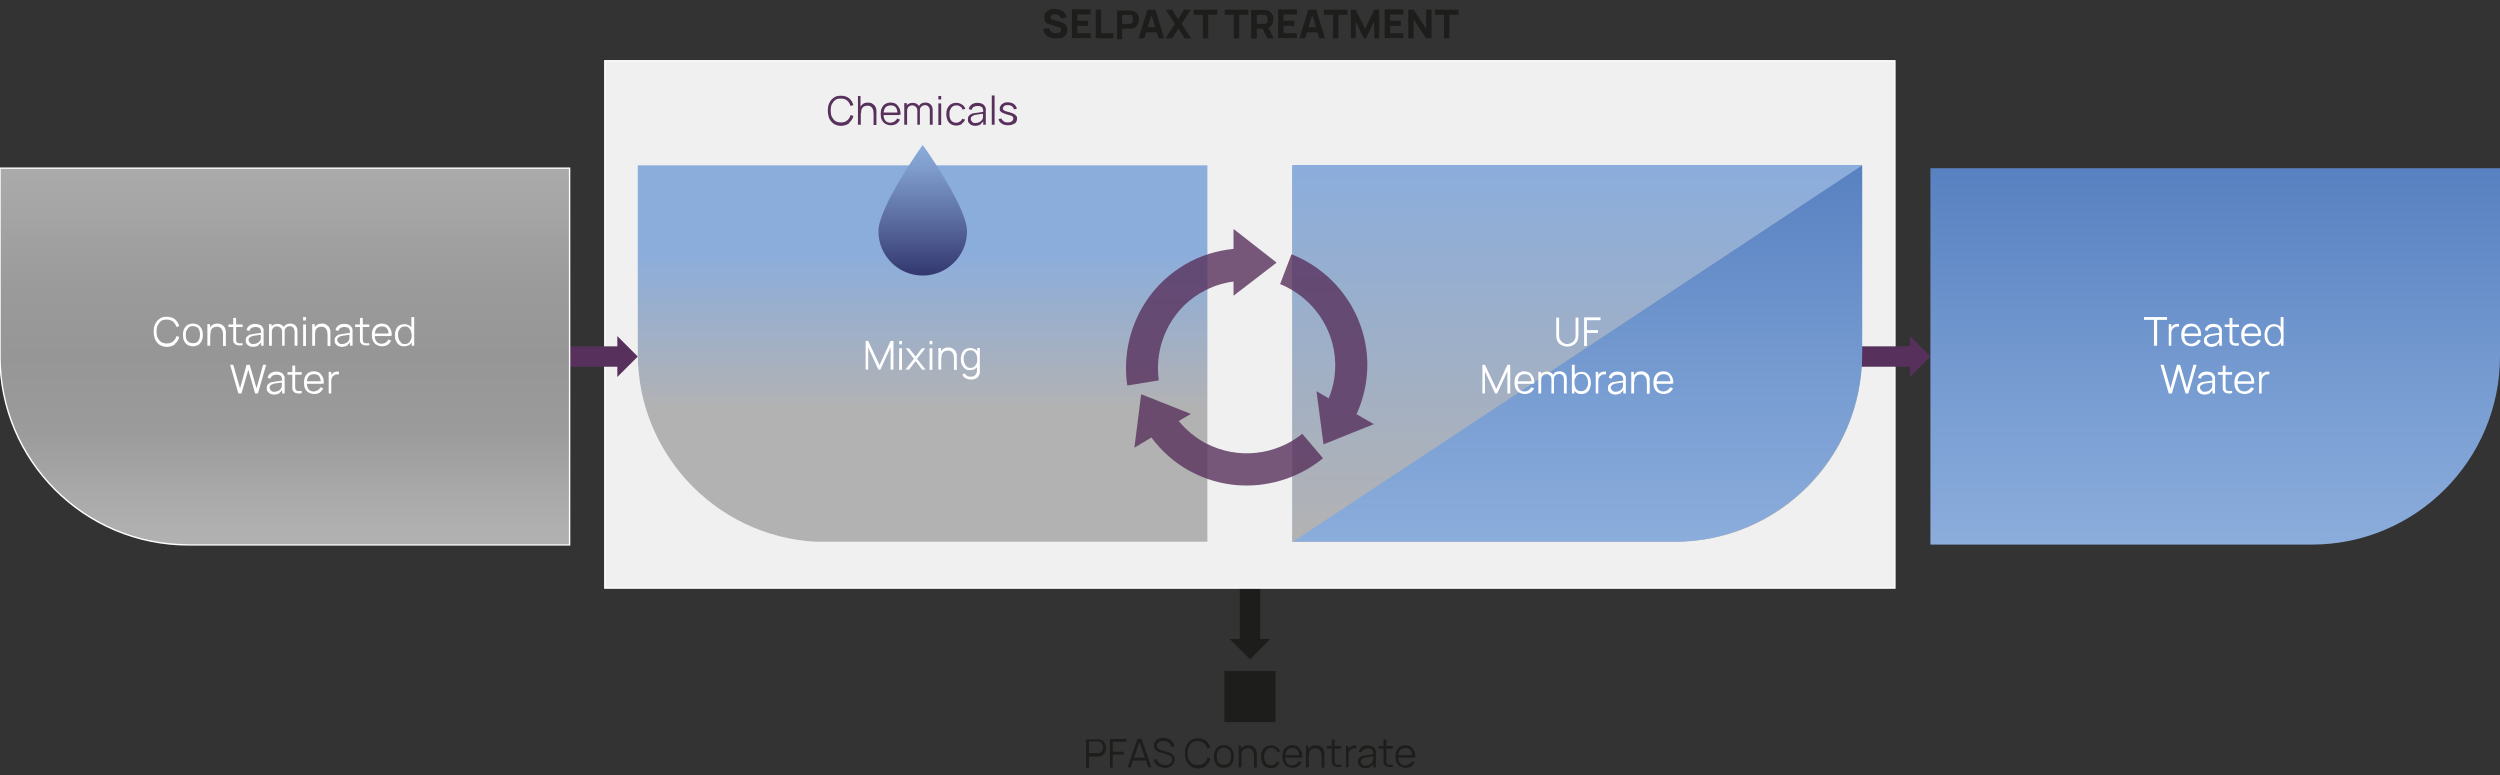 <?xml version="1.0" encoding="UTF-8"?>
<svg id="Lager_1" xmlns="http://www.w3.org/2000/svg" xmlns:xlink="http://www.w3.org/1999/xlink" version="1.1" viewBox="0 0 880 272.9">
  <rect x="0" y="0" width="880" height="272.9" fill="#333333" stroke="none"/>
  <!-- Generator: Adobe Illustrator 29.2.1, SVG Export Plug-In . SVG Version: 2.1.0 Build 116)  -->
  <defs>
    <style>
      .st0, .st1 {
        fill: none;
      }

      .st2 {
        fill: #1d1d1b;
      }

      .st3 {
        clip-path: url(#clippath-11);
      }

      .st4 {
        clip-path: url(#clippath-10);
      }

      .st5 {
        clip-path: url(#clippath-12);
      }

      .st6 {
        fill: url(#Namnlös_övertoning_3);
      }

      .st7 {
        fill: url(#Namnlös_övertoning_4);
      }

      .st8 {
        fill: url(#Namnlös_övertoning_5);
      }

      .st9 {
        fill: url(#Namnlös_övertoning_6);
      }

      .st10 {
        fill: url(#Namnlös_övertoning_7);
      }

      .st11 {
        fill: url(#Namnlös_övertoning_8);
      }

      .st12 {
        fill: url(#Namnlös_övertoning_2);
      }

      .st13 {
        clip-path: url(#clippath-1);
      }

      .st14 {
        clip-path: url(#clippath-3);
      }

      .st15 {
        clip-path: url(#clippath-4);
      }

      .st16 {
        clip-path: url(#clippath-2);
      }

      .st17 {
        clip-path: url(#clippath-7);
      }

      .st18 {
        clip-path: url(#clippath-6);
      }

      .st19 {
        clip-path: url(#clippath-9);
      }

      .st20 {
        clip-path: url(#clippath-8);
      }

      .st21 {
        clip-path: url(#clippath-5);
      }

      .st22 {
        fill: #fff;
      }

      .st23 {
        fill: #57315c;
      }

      .st24 {
        opacity: .8;
      }

      .st25 {
        fill: #f0f0f0;
      }

      .st1 {
        stroke: #fff;
        stroke-width: .5px;
      }

      .st26 {
        fill: url(#Namnlös_övertoning);
      }

      .st27 {
        clip-path: url(#clippath);
      }
    </style>
    <clipPath id="clippath">
      <rect class="st0" width="880" height="272.9"/>
    </clipPath>
    <clipPath id="clippath-1">
      <path class="st0" d="M0,59.2v66.3C0,162.1,29.7,191.8,66.3,191.8h134.2V59.2H0Z"/>
    </clipPath>
    <linearGradient id="Namnlös_övertoning" data-name="Namnlös övertoning" x1="0" y1="273.7" x2="1" y2="273.7" gradientTransform="translate(-36171 59.2) rotate(90) scale(132.5 -132.5)" gradientUnits="userSpaceOnUse">
      <stop offset="0" stop-color="#b3b2b2"/>
      <stop offset="0" stop-color="#acabab"/>
      <stop offset=".3" stop-color="#9b9b9b"/>
      <stop offset=".5" stop-color="#969696"/>
      <stop offset=".7" stop-color="#9c9b9b"/>
      <stop offset=".9" stop-color="#adacac"/>
      <stop offset="1" stop-color="#b3b2b2"/>
    </linearGradient>
    <clipPath id="clippath-2">
      <rect class="st0" width="880" height="272.9"/>
    </clipPath>
    <clipPath id="clippath-3">
      <path class="st0" d="M224.5,58.2v66.3c0,36.6,29.7,66.3,66.3,66.3h134.2V58.2h-200.5Z"/>
    </clipPath>
    <linearGradient id="Namnlös_övertoning_2" data-name="Namnlös övertoning 2" x1="0" y1="272" x2="1" y2="272" gradientTransform="translate(-15114.8 88.4) rotate(90) scale(56.8 -56.8)" gradientUnits="userSpaceOnUse">
      <stop offset="0" stop-color="#8baddc"/>
      <stop offset="1" stop-color="#b3b2b2"/>
    </linearGradient>
    <clipPath id="clippath-4">
      <path class="st0" d="M455,59.2v131.5h134.7c36.3,0,65.7-29.4,65.7-65.7V59.2h-200.5Z"/>
    </clipPath>
    <linearGradient id="Namnlös_övertoning_3" data-name="Namnlös övertoning 3" x1="0" y1="273.7" x2="1" y2="273.7" gradientTransform="translate(36542.1 59.2) rotate(90) scale(131.5)" gradientUnits="userSpaceOnUse">
      <stop offset="0" stop-color="#8baddc"/>
      <stop offset="1" stop-color="#b3b2b2"/>
    </linearGradient>
    <clipPath id="clippath-5">
      <path class="st0" d="M679.5,59.2v132.5h134.2c36.6,0,66.3-29.7,66.3-66.3V59.2h-200.5Z"/>
    </clipPath>
    <linearGradient id="Namnlös_övertoning_4" data-name="Namnlös övertoning 4" x1="0" y1="273.7" x2="1" y2="273.7" gradientTransform="translate(37050.9 59.2) rotate(90) scale(132.5)" gradientUnits="userSpaceOnUse">
      <stop offset="0" stop-color="#5881c1"/>
      <stop offset=".6" stop-color="#789dd2"/>
      <stop offset="1" stop-color="#8baddc"/>
    </linearGradient>
    <clipPath id="clippath-6">
      <path class="st0" d="M455,58.2v132.5h134.2c36.6,0,66.3-29.7,66.3-66.3V58.2h-200.5Z"/>
    </clipPath>
    <linearGradient id="Namnlös_övertoning_5" data-name="Namnlös övertoning 5" x1="0" y1="273.7" x2="1" y2="273.7" gradientTransform="translate(36826.4 58.2) rotate(90) scale(132.5)" gradientUnits="userSpaceOnUse">
      <stop offset="0" stop-color="#5881c1"/>
      <stop offset=".6" stop-color="#789dd2"/>
      <stop offset="1" stop-color="#8baddc"/>
    </linearGradient>
    <clipPath id="clippath-7">
      <path class="st0" d="M309.2,81.4c0,8.6,7,15.6,15.6,15.6s15.6-7,15.6-15.6-15.6-30.4-15.6-30.4c0,0-15.6,21.8-15.6,30.4"/>
    </clipPath>
    <linearGradient id="Namnlös_övertoning_6" data-name="Namnlös övertoning 6" x1="0" y1="272.9" x2="1" y2="272.9" gradientTransform="translate(12828.9 96.8) rotate(-90) scale(45.8 -45.8)" gradientUnits="userSpaceOnUse">
      <stop offset="0" stop-color="#33386f"/>
      <stop offset=".4" stop-color="#596a9e"/>
      <stop offset=".8" stop-color="#7d9aca"/>
      <stop offset="1" stop-color="#8baddc"/>
    </linearGradient>
    <clipPath id="clippath-8">
      <rect class="st0" width="880" height="272.9"/>
    </clipPath>
    <clipPath id="clippath-9">
      <polyline class="st0" points="455 190.7 455 58.2 655.4 58.2"/>
    </clipPath>
    <linearGradient id="Namnlös_övertoning_7" data-name="Namnlös övertoning 7" x1="0" y1="273.1" x2="1" y2="273.1" gradientTransform="translate(12985.6 80.3) rotate(90) scale(45.5)" gradientUnits="userSpaceOnUse">
      <stop offset="0" stop-color="#8baddc"/>
      <stop offset="1" stop-color="#b3b2b2"/>
    </linearGradient>
    <clipPath id="clippath-10">
      <polygon class="st0" points="455 58.2 455 190.7 655.4 58.2 455 58.2"/>
    </clipPath>
    <linearGradient id="Namnlös_övertoning_8" data-name="Namnlös övertoning 8" x1="0" y1="273.7" x2="1" y2="273.7" gradientTransform="translate(36826.4 58.2) rotate(90) scale(132.5)" gradientUnits="userSpaceOnUse">
      <stop offset="0" stop-color="#8baddc"/>
      <stop offset="1" stop-color="#b3b2b2"/>
    </linearGradient>
    <clipPath id="clippath-11">
      <rect class="st0" width="880" height="272.9"/>
    </clipPath>
    <clipPath id="clippath-12">
      <rect class="st0" x="395.4" y="79.5" width="89.2" height="92.4"/>
    </clipPath>
  </defs>
  <g class="st27">
    <polygon class="st2" points="432.8 224.9 436.4 224.9 436.4 189.3 443.6 189.3 443.6 224.9 447.2 224.9 440 232.1 432.8 224.9"/>
    <rect class="st25" x="212.9" y="21.4" width="454.1" height="185.6"/>
    <rect class="st1" x="212.9" y="21.4" width="454.1" height="185.6"/>
    <polygon class="st23" points="217.3 132.7 217.3 129.1 181.7 129.1 181.7 121.9 217.3 121.9 217.3 118.3 224.5 125.5 217.3 132.7"/>
    <polygon class="st23" points="672.3 132.7 672.3 129.1 636.7 129.1 636.7 121.9 672.3 121.9 672.3 118.3 679.5 125.5 672.3 132.7"/>
    <g class="st13">
      <rect class="st26" x="0" y="59.2" width="200.5" height="132.5"/>
    </g>
    <g class="st16">
      <path class="st1" d="M200.5,59.2H0v66.3C0,162.1,29.7,191.8,66.3,191.8h134.2V59.2Z"/>
    </g>
    <g class="st14">
      <rect class="st12" x="224.5" y="58.2" width="200.5" height="132.5"/>
    </g>
    <g class="st15">
      <rect class="st6" x="455" y="59.2" width="200.5" height="131.5"/>
    </g>
    <g class="st21">
      <rect class="st7" x="679.5" y="59.2" width="200.5" height="132.5"/>
    </g>
    <g class="st18">
      <rect class="st8" x="455" y="58.2" width="200.5" height="132.5"/>
    </g>
    <rect class="st2" x="431" y="236.2" width="18" height="18"/>
    <g class="st17">
      <rect class="st9" x="309.2" y="51" width="31.2" height="46"/>
    </g>
    <g class="st20">
      <path class="st22" d="M116.6,138.5v-3.8c0-.3,0-.6,0-.9,0-.3.1-.6.3-.9.1-.3.3-.5.6-.7.3-.2.6-.4.9-.4.3,0,.6,0,.9,0v-1c-.2,0-.5,0-.7,0-.3,0-.5,0-.8.2-.3,0-.5.2-.7.4-.2.1-.3.3-.4.5-.1.2-.2.4-.3.6l.2.2v-1.8h-.9v7.6h1ZM113.5,134.2h-5.8v.9h5.8v-.9ZM112.5,138.2c.6-.4,1-.9,1.3-1.5l-1-.4c-.2.5-.6.8-1,1.1-.4.2-.9.4-1.4.4-.8,0-1.4-.3-1.8-.8-.4-.5-.6-1.3-.6-2.2s.2-1.7.6-2.3c.4-.5,1.1-.8,1.9-.8s1.4.2,1.8.7c.4.5.6,1.2.6,2.2v.4h1.1c0-.9-.1-1.7-.4-2.3-.3-.6-.7-1.1-1.2-1.5-.5-.3-1.2-.5-1.9-.5s-1.4.2-1.9.5c-.5.3-.9.8-1.2,1.4-.3.6-.4,1.3-.4,2.1s.1,1.5.4,2.1c.3.6.7,1.1,1.3,1.4s1.2.5,1.9.5,1.4-.2,2-.5M106.2,131h-5v.9h5v-.9ZM106.2,137.6c-.5,0-1,.1-1.4,0-.4,0-.6-.2-.8-.6,0-.2-.1-.4-.1-.6,0-.2,0-.5,0-.8v-6.9h-1v6.9c0,.4,0,.7,0,1,0,.3,0,.6.2.9.2.3.4.6.7.7.3.2.7.2,1.1.3s.8,0,1.3-.1v-.9ZM95.6,137.6c-.2-.1-.4-.3-.5-.5-.1-.2-.2-.4-.2-.6s0-.5.2-.7c.1-.2.3-.3.5-.4.2-.1.4-.2.6-.3.3,0,.7-.2,1.1-.2.4,0,.8-.1,1.2-.2.4,0,.8,0,1.1-.1l-.4-.2c0,.1,0,.4,0,.7,0,.3,0,.6,0,.8,0,.4-.2.7-.4,1-.2.3-.5.5-.9.7-.4.2-.8.3-1.3.3s-.7,0-1-.2M98.4,138.2c.5-.3.9-.8,1.2-1.5h-.3c0-.1,0,1.8,0,1.8h.9v-4.7c0-.3,0-.6,0-.8,0-.3,0-.5-.2-.7-.2-.5-.5-.9-1-1.1-.5-.3-1.1-.4-1.8-.4s-1.5.2-2,.6c-.5.4-.9.9-1,1.6l1,.3c.1-.5.4-.9.8-1.1.4-.2.8-.3,1.3-.3.8,0,1.3.2,1.6.5.3.4.4.9.4,1.7l.4-.2c-.3,0-.7.1-1.2.2-.4,0-.9.1-1.4.2-.5,0-.9.2-1.3.2-.4,0-.7.2-1,.4-.3.2-.5.4-.7.7-.2.3-.2.6-.2,1.1s0,.8.3,1.1c.2.3.5.6.9.8.4.2.9.3,1.4.3s1.4-.2,1.9-.5M85,138.5l2.4-8.3,2.4,8.3h1l2.9-10.1h-1.1l-2.3,8.3-2.4-8.3h-1.1s-2.3,8.3-2.3,8.3l-2.4-8.3h-1.1l2.9,10.1h1Z"/>
      <path class="st22" d="M145.8,121.7v-10.1h-1v4.4h.1v5.7h.9ZM141.2,120.6c-.3-.3-.6-.6-.8-1.1-.2-.5-.3-1-.3-1.6s0-1.1.3-1.5c.2-.5.4-.8.8-1.1.4-.3.8-.4,1.3-.4s1,.1,1.3.4c.3.3.6.6.8,1.1.2.5.3,1,.3,1.6s0,1.1-.3,1.6c-.2.5-.4.8-.8,1.1-.3.3-.8.4-1.3.4s-1-.1-1.3-.4M144.1,121.4c.5-.4.8-.8,1.1-1.4.2-.6.4-1.3.4-2s-.1-1.4-.4-2c-.2-.6-.6-1.1-1.1-1.4-.5-.3-1.1-.5-1.8-.5s-1.3.2-1.8.5c-.5.3-.9.8-1.1,1.4-.3.6-.4,1.3-.4,2s.1,1.4.4,2c.3.6.6,1.1,1.1,1.4.5.4,1.1.5,1.8.5s1.3-.2,1.8-.5M137.3,117.4h-5.8v.9h5.8v-.9ZM136.4,121.4c.6-.4,1-.9,1.3-1.5l-1-.4c-.2.5-.6.8-1,1.1s-.9.4-1.4.4c-.8,0-1.4-.3-1.8-.8-.4-.5-.6-1.3-.6-2.2s.2-1.7.6-2.3c.4-.5,1.1-.8,1.9-.8s1.4.2,1.8.7c.4.5.6,1.2.6,2.2v.4h1.1c0-.9-.1-1.7-.4-2.3-.3-.6-.7-1.1-1.2-1.5-.5-.3-1.2-.5-1.9-.5s-1.4.2-1.9.5c-.5.3-.9.8-1.2,1.4-.3.6-.4,1.3-.4,2.1s.1,1.5.4,2.1c.3.6.7,1.1,1.3,1.4.5.3,1.2.5,1.9.5s1.4-.2,2-.5M130,114.2h-5v.9h5v-.9ZM130,120.8c-.5,0-1,.1-1.4,0-.4,0-.6-.2-.8-.6,0-.2-.1-.4-.1-.6,0-.2,0-.5,0-.8v-6.9h-1v6.9c0,.4,0,.7,0,1,0,.3,0,.6.2.8.2.3.4.6.7.7.3.2.7.2,1.1.3.4,0,.8,0,1.3-.1v-.9ZM119.4,120.8c-.2-.1-.4-.3-.5-.5-.1-.2-.2-.4-.2-.6s0-.5.2-.7c.1-.2.3-.3.5-.4.2-.1.4-.2.6-.3.3,0,.7-.2,1.1-.2.4,0,.8-.1,1.2-.2.4,0,.8,0,1.1-.1l-.4-.2c0,.1,0,.4,0,.7,0,.3,0,.6,0,.8,0,.4-.2.7-.4,1-.2.3-.5.5-.9.7-.4.2-.8.3-1.3.3s-.7,0-1-.2M122.3,121.4c.5-.3.9-.8,1.2-1.5h-.3c0-.1,0,1.8,0,1.8h.9v-4.7c0-.3,0-.6,0-.8,0-.3,0-.5-.2-.7-.2-.5-.5-.9-1-1.1-.5-.3-1.1-.4-1.8-.4s-1.5.2-2,.6c-.5.4-.9.9-1,1.6l1,.3c.1-.5.4-.9.8-1.1.4-.2.8-.3,1.3-.3.8,0,1.3.2,1.6.5.3.4.4.9.4,1.7l.4-.2c-.3,0-.7.1-1.2.2-.4,0-.9.1-1.4.2-.5,0-.9.2-1.3.2-.4,0-.7.2-1,.4-.3.2-.5.4-.7.7-.2.3-.2.6-.2,1.1s0,.8.3,1.1c.2.3.5.6.9.8.4.2.9.3,1.4.3s1.4-.2,1.9-.5M110.9,121.7v-5.7h-.1v-1.9h-.9v7.6h1ZM116.3,121.7v-4.2c0-.3,0-.7,0-1,0-.3-.2-.7-.3-1-.1-.3-.3-.6-.6-.8-.2-.2-.5-.4-.9-.6s-.7-.2-1.2-.2-1.2.1-1.6.4c-.5.3-.8.7-1.1,1.2-.3.5-.4,1.2-.4,2l.7.2c0-.4,0-.8.1-1.1,0-.3.2-.6.4-.9.2-.2.4-.4.7-.5.3-.1.6-.2,1-.2s.7,0,1,.2c.3.1.5.3.7.6.2.3.3.6.4.9,0,.4.1.7.1,1.2v3.9h1ZM107.7,114.2h-1v7.6h1v-7.6ZM107.7,111.6h-1v1.2h1v-1.2ZM100.2,121.7v-5.1c0-.6-.1-1-.3-1.4-.2-.4-.5-.7-.9-.9-.4-.2-.8-.3-1.3-.3s-1,.1-1.4.3c-.4.2-.7.5-.9.9-.2.4-.3.8-.3,1.3l.6.3c0-.6.2-1.1.5-1.4.3-.4.7-.5,1.3-.5s.9.2,1.3.5c.3.3.5.8.5,1.4v4.9s1,0,1,0ZM95.7,121.7v-5.7h-.1v-1.9h-.9v7.6h1ZM104.7,121.7v-5.2c0-.8-.2-1.4-.7-1.9-.5-.5-1.1-.7-1.8-.7s-1,.1-1.4.3c-.4.2-.7.5-.9.9-.2.4-.3.9-.3,1.4l.6.2c0-.5,0-.8.3-1.1.2-.3.4-.5.7-.6.3-.1.5-.2.8-.2.5,0,.9.2,1.2.5.3.3.5.8.5,1.4v5s1,0,1,0ZM88.2,120.8c-.2-.1-.4-.3-.5-.5-.1-.2-.2-.4-.2-.6s0-.5.2-.7c.1-.2.3-.3.5-.4.2-.1.4-.2.6-.3.3,0,.7-.2,1.1-.2.4,0,.8-.1,1.2-.2.4,0,.8,0,1.1-.1l-.4-.2c0,.1,0,.4,0,.7,0,.3,0,.6,0,.8,0,.4-.2.7-.4,1-.2.3-.5.5-.9.7-.4.2-.8.3-1.3.3s-.7,0-1-.2M91,121.4c.5-.3.9-.8,1.2-1.5h-.3c0-.1,0,1.8,0,1.8h.9v-4.7c0-.3,0-.6,0-.8,0-.3,0-.5-.2-.7-.2-.5-.5-.9-1-1.1s-1.1-.4-1.8-.4-1.5.2-2,.6c-.5.4-.9.9-1,1.6l1,.3c.1-.5.4-.9.8-1.1.4-.2.8-.3,1.3-.3.8,0,1.3.2,1.6.5.3.4.4.9.4,1.7l.4-.2c-.3,0-.7.1-1.2.2-.4,0-.9.1-1.4.2-.5,0-.9.2-1.3.2-.4,0-.7.2-1,.4-.3.2-.5.4-.7.7-.2.3-.2.6-.2,1.1s0,.8.3,1.1c.2.3.5.6.9.8.4.2.9.3,1.4.3s1.4-.2,1.9-.5M85.4,114.2h-5v.9h5v-.9ZM85.4,120.8c-.5,0-1,.1-1.4,0-.4,0-.6-.2-.8-.6,0-.2-.1-.4-.1-.6s0-.5,0-.8v-6.9h-1v6.9c0,.4,0,.7,0,1,0,.3,0,.6.2.8.2.3.4.6.7.7.3.2.7.2,1.1.3.4,0,.8,0,1.3-.1v-.9ZM74,121.7v-5.7h-.1v-1.9h-.9v7.6h1ZM79.5,121.7v-4.2c0-.3,0-.7,0-1,0-.3-.2-.7-.3-1-.1-.3-.3-.6-.6-.8-.2-.2-.5-.4-.9-.6-.3-.1-.7-.2-1.2-.2s-1.2.1-1.6.4c-.5.3-.9.7-1.1,1.2-.3.5-.4,1.2-.4,2l.7.2c0-.4,0-.8.1-1.1,0-.3.2-.6.4-.9.2-.2.4-.4.7-.5.3-.1.6-.2,1-.2s.7,0,1,.2c.3.1.5.3.7.6.2.3.3.6.4.9,0,.4.1.7.1,1.2v3.9h1ZM66,120.1c-.4-.5-.6-1.3-.6-2.2s0-1.1.3-1.6c.2-.4.5-.8.8-1.1.4-.3.8-.4,1.4-.4.8,0,1.5.3,1.9.8.4.5.6,1.3.6,2.2s-.2,1.6-.6,2.2c-.4.6-1,.8-1.9.8s-1.4-.3-1.9-.8M69.8,121.4c.5-.3.9-.8,1.2-1.4.3-.6.4-1.3.4-2.1s-.1-1.5-.4-2.1c-.3-.6-.7-1.1-1.2-1.4-.5-.3-1.2-.5-1.9-.5s-1.4.2-1.9.5c-.5.3-.9.8-1.2,1.4-.3.6-.4,1.3-.4,2.1s.1,1.5.4,2.1c.3.6.7,1.1,1.2,1.4.5.3,1.2.5,1.9.5s1.4-.2,1.9-.5M61.6,121c.7-.6,1.3-1.4,1.5-2.4l-1-.3c-.2.8-.6,1.4-1.2,1.9s-1.3.7-2.2.7-1.4-.2-2-.5c-.5-.4-.9-.9-1.2-1.5-.3-.6-.4-1.4-.4-2.2,0-.8.1-1.6.4-2.2.3-.6.7-1.1,1.2-1.5.5-.4,1.2-.5,2-.5s1.6.2,2.2.7c.6.5.9,1.1,1.2,1.9l1-.3c-.3-1-.8-1.8-1.5-2.4-.7-.6-1.7-.9-2.9-.9s-1.9.2-2.5.7c-.7.4-1.2,1.1-1.6,1.9-.4.8-.5,1.7-.5,2.7s.2,1.9.5,2.7c.4.8.9,1.4,1.6,1.9.7.4,1.5.7,2.5.7s2.1-.3,2.9-.9"/>
      <path class="st22" d="M340.3,129c-.4-.3-.6-.6-.8-1.1-.2-.5-.3-1-.3-1.6s0-1.1.3-1.5c.2-.5.4-.8.8-1.1.4-.3.8-.4,1.3-.4s1,.1,1.3.4c.3.3.6.6.8,1.1.2.5.3,1,.3,1.6s0,1.1-.3,1.6c-.2.5-.4.8-.8,1.1-.4.3-.8.4-1.3.4s-1-.1-1.3-.4M343.3,129.8c.5-.4.8-.8,1.1-1.4.2-.6.4-1.3.4-2s-.1-1.4-.4-2c-.2-.6-.6-1.1-1.1-1.4-.5-.3-1.1-.5-1.8-.5s-1.3.2-1.8.5c-.5.3-.9.8-1.1,1.4s-.4,1.3-.4,2,.1,1.4.4,2,.6,1.1,1.1,1.4c.5.4,1.1.5,1.8.5s1.3-.2,1.8-.5M343.2,133.4c.5-.2.8-.4,1.1-.8.3-.4.5-.8.6-1.4,0-.2,0-.4,0-.6,0-.2,0-.4,0-.6v-7.5h-.9v5.4h-.1v2c0,.6,0,1.1-.2,1.5-.2.4-.4.7-.7.9-.3.2-.8.3-1.3.3s-.8,0-1.2-.3c-.4-.2-.7-.5-.9-.9l-.9.5c.2.4.5.7.8,1,.3.2.7.4,1,.5.4.1.8.2,1.1.2.6,0,1.1,0,1.6-.3M331.3,130.1v-5.7h-.1v-1.9h-.9v7.6h1ZM336.8,130.1v-4.2c0-.3,0-.7,0-1,0-.3-.2-.7-.3-1-.1-.3-.3-.6-.6-.8s-.5-.4-.9-.6c-.3-.1-.7-.2-1.2-.2s-1.2.1-1.6.4c-.5.3-.9.7-1.1,1.2-.3.5-.4,1.2-.4,2l.7.2c0-.4,0-.8.1-1.1,0-.3.2-.6.4-.9.2-.2.4-.4.7-.5.3-.1.6-.2,1-.2s.7,0,1,.2c.3.1.5.3.7.6.2.3.3.6.4.9,0,.4.1.7.1,1.2v3.9h1ZM328.2,122.6h-1v7.6h1v-7.6ZM328.2,120h-1v1.2h1v-1.2ZM320,130.1l2.3-3,2.3,3h1.2l-3-3.8,2.9-3.7h-1.2l-2.2,2.9-2.3-2.9h-1.2l2.9,3.7-3,3.8h1.2ZM317.5,122.6h-1v7.6h1v-7.6ZM317.5,120h-1v1.2h1v-1.2ZM305.6,130.1v-7.8l3.6,7.8h.7l3.6-7.8v7.8h1v-10.1h-1l-3.9,8.5-4-8.5h-.9v10.1h1Z"/>
      <path class="st23" d="M357.2,43.5c.5-.4.8-1,.8-1.7s0-.7-.3-1c-.2-.3-.4-.5-.8-.7-.4-.2-.9-.4-1.6-.6-.6-.1-1-.3-1.4-.4-.3-.1-.5-.3-.7-.4-.1-.1-.2-.3-.2-.5,0-.4.2-.6.5-.9s.8-.3,1.3-.3c.6,0,1,.1,1.4.4.4.3.6.6.7,1.1l1-.2c0-.4-.2-.8-.5-1.2-.3-.3-.6-.6-1.1-.8-.5-.2-1-.3-1.5-.3s-1.1,0-1.5.3c-.4.2-.8.4-1,.8-.2.3-.4.7-.4,1.1s0,.7.2.9c.2.2.4.5.8.6.4.2.9.4,1.6.6.6.2,1.1.3,1.4.4.3.1.5.3.6.4.1.1.2.3.2.6,0,.4-.2.7-.5,1-.3.2-.8.4-1.4.4s-1.1-.1-1.5-.4c-.4-.3-.7-.6-.8-1l-1,.2c.1.7.5,1.2,1.1,1.6.6.4,1.3.6,2.2.6s1.7-.2,2.2-.6M350.1,33.6h-1v10.3h1v-10.3ZM342.4,43c-.2-.1-.4-.3-.5-.5-.1-.2-.2-.4-.2-.6s0-.5.2-.7c.1-.2.3-.3.5-.4.2-.1.4-.2.6-.3.3,0,.7-.2,1.1-.2.4,0,.8-.1,1.2-.2.4,0,.8,0,1.1-.1l-.4-.2c0,.1,0,.4,0,.7,0,.3,0,.6,0,.8,0,.4-.2.7-.4,1-.2.3-.5.5-.9.7-.4.2-.8.3-1.3.3s-.7,0-1-.2M345.2,43.6c.5-.3.9-.8,1.2-1.5h-.3c0-.1,0,1.8,0,1.8h.9v-4.7c0-.3,0-.6,0-.8,0-.3,0-.5-.2-.7-.2-.5-.5-.9-1-1.1-.5-.3-1.1-.4-1.8-.4s-1.5.2-2,.6c-.5.4-.9.9-1,1.6l1,.3c.1-.5.4-.9.8-1.1.4-.2.8-.3,1.3-.3.8,0,1.3.2,1.6.5.3.4.4.9.4,1.7l.4-.2c-.3,0-.7.1-1.2.2s-.9.1-1.4.2c-.5,0-.9.2-1.3.2-.4,0-.7.2-1,.4-.3.2-.5.4-.7.7-.2.3-.2.6-.2,1.1s0,.8.3,1.1c.2.3.5.6.9.8.4.2.9.3,1.4.3s1.4-.2,1.9-.5M338.5,43.6c.5-.4,1-.9,1.2-1.5l-1-.3c-.2.5-.5.8-.8,1-.4.2-.8.4-1.3.4-.8,0-1.4-.3-1.8-.8-.4-.5-.6-1.3-.6-2.2,0-.6,0-1.1.3-1.6.2-.5.4-.8.8-1.1.4-.3.8-.4,1.4-.4s.9.1,1.3.4c.4.2.7.6.8,1.1l1-.3c-.2-.6-.6-1.2-1.2-1.5-.6-.4-1.2-.6-2-.6s-1.4.2-1.9.5c-.5.3-.9.8-1.2,1.4-.3.6-.4,1.3-.4,2.1,0,.8.2,1.5.4,2.1.3.6.7,1.1,1.2,1.4.5.3,1.2.5,1.9.5s1.4-.2,1.9-.5M331.3,36.4h-1v7.6h1v-7.6ZM331.3,33.8h-1v1.2h1v-1.2ZM323.8,43.9v-5.1c0-.6-.1-1-.3-1.4-.2-.4-.5-.7-.9-.9-.4-.2-.8-.3-1.3-.3s-1,.1-1.4.3c-.4.2-.7.5-.9.9-.2.4-.3.8-.3,1.3l.6.3c0-.6.2-1.1.5-1.4s.7-.5,1.3-.5.9.2,1.3.5c.3.3.5.8.5,1.4v4.9s1,0,1,0ZM319.3,43.9v-5.7h-.1v-1.9h-.9v7.6h1ZM328.3,43.9v-5.2c0-.8-.2-1.4-.7-1.9-.5-.5-1.1-.7-1.8-.7s-1,.1-1.4.3c-.4.2-.7.5-.9.9-.2.4-.3.9-.3,1.4l.6.2c0-.5,0-.8.3-1.1.2-.3.4-.5.7-.6.3-.1.5-.2.8-.2.5,0,.9.2,1.2.5.3.3.5.8.5,1.4v5s1,0,1,0ZM316.4,39.6h-5.8v.9h5.8v-.9ZM315.5,43.6c.6-.4,1-.9,1.3-1.5l-1-.4c-.2.5-.6.8-1,1.1-.4.2-.9.4-1.4.4-.8,0-1.4-.3-1.8-.8-.4-.5-.6-1.3-.6-2.2s.2-1.7.6-2.3c.4-.5,1.1-.8,1.9-.8s1.4.2,1.8.7c.4.5.6,1.2.6,2.2v.4h1.1c0-.9-.1-1.7-.4-2.3-.3-.6-.7-1.1-1.2-1.5-.5-.3-1.2-.5-1.9-.5s-1.4.2-1.9.5c-.5.3-.9.8-1.2,1.4-.3.6-.4,1.3-.4,2.1s.1,1.5.4,2.1c.3.6.7,1.1,1.3,1.4.5.3,1.2.5,1.9.5s1.4-.2,2-.5M303,43.9v-4.4h-.1v-5.7h-.9v10.1h1ZM308.5,43.9v-4.2c0-.3,0-.7,0-1s-.2-.7-.3-1c-.1-.3-.3-.6-.6-.8-.2-.2-.5-.4-.9-.6-.3-.1-.7-.2-1.2-.2s-1.2.1-1.6.4c-.5.3-.8.7-1.1,1.2-.3.5-.4,1.2-.4,2l.7.2c0-.4,0-.8.1-1.1,0-.3.2-.6.4-.9.2-.2.4-.4.7-.5.3-.1.6-.2,1-.2s.7,0,1,.2c.3.1.5.3.7.6.2.3.3.6.4.9,0,.4.1.7.1,1.2v3.9h1ZM298.9,43.2c.7-.6,1.3-1.4,1.5-2.4l-1-.3c-.2.8-.6,1.4-1.2,1.9-.6.5-1.3.7-2.2.7s-1.4-.2-2-.5c-.5-.4-.9-.9-1.2-1.5-.3-.6-.4-1.4-.4-2.2,0-.8.1-1.6.4-2.2.3-.6.7-1.1,1.2-1.5.5-.4,1.2-.5,2-.5s1.6.2,2.2.7c.6.5.9,1.1,1.2,1.9l1-.3c-.3-1-.8-1.8-1.5-2.4-.7-.6-1.7-.9-2.9-.9s-1.9.2-2.5.7c-.7.4-1.2,1.1-1.6,1.9-.4.8-.5,1.7-.5,2.7s.2,1.9.5,2.7c.4.8.9,1.4,1.6,1.9.7.4,1.5.7,2.5.7s2.1-.3,2.9-.9"/>
      <path class="st2" d="M510.2,13.5V5.2h3.2v-1.8h-8.3v1.8h3.2v8.3h1.9ZM497.6,13.5v-6.7l4.4,6.7h1.9V3.4h-1.9v6.7l-4.4-6.7h-1.9v10.1h1.9ZM494,13.5v-1.8h-4.7v-2.6h3.8v-1.8h-3.8v-2.2h4.7v-1.8h-6.6v10.1h6.6ZM477.2,13.5v-6l2.9,6h.7l2.9-6v6h1.8V3.4h-1.7l-3.3,6.7-3.3-6.7h-1.7v10.1h1.8ZM471.1,13.5V5.2h3.2v-1.8h-8.3v1.8h3.2v8.3h1.9ZM464.6,9.6h-5.3v1.8h5.3v-1.8ZM459.4,13.5l2.7-8.9h-.4l2.7,8.9h2l-3.1-10.1h-2.8l-3.1,10.1h2ZM456.5,13.5v-1.8h-4.7v-2.6h3.8v-1.8h-3.8v-2.2h4.7v-1.8h-6.6v10.1h6.6ZM442.4,5.2h2.3c0,0,.2,0,.3,0,.1,0,.2,0,.3,0,.3,0,.5.2.6.4.1.2.2.4.3.6,0,.2,0,.4,0,.6s0,.4,0,.6c0,.2-.1.4-.3.6-.1.2-.3.3-.6.4,0,0-.2,0-.3,0-.1,0-.2,0-.3,0h-2.3v-3.1ZM448.3,13.5l-2.2-4.5-2,.4,2,4.1h2.2ZM442.4,13.5v-3.4h3.2c.9-.2,1.6-.6,2-1.2.4-.6.6-1.3.6-2.2s0-1.1-.3-1.5c-.2-.5-.5-.8-.9-1.1-.4-.3-.9-.5-1.5-.6-.1,0-.3,0-.4,0-.2,0-.3,0-.4,0h-4.3v10.1h1.9ZM436.2,13.5V5.2h3.2v-1.8h-8.3v1.8h3.2v8.3h1.9ZM425.3,13.5V5.2h3.2v-1.8h-8.3v1.8h3.2v8.3h1.9ZM412.6,13.5l2.2-3.5,2.2,3.5h2.3l-3.4-5.1,3.3-5h-2.4l-2.1,3.4-2.1-3.4h-2.3l3.3,5-3.4,5.1h2.4ZM408,9.6h-5.3v1.8h5.3v-1.8ZM402.8,13.5l2.7-8.9h-.4l2.7,8.9h2l-3.1-10.1h-2.8l-3.1,10.1h2ZM395,5.2h2.3c0,0,.2,0,.3,0s.2,0,.3,0c.3,0,.5.2.6.4.1.2.2.4.3.6,0,.2,0,.4,0,.6s0,.4,0,.6c0,.2-.2.4-.3.6-.1.2-.3.3-.6.4,0,0-.2,0-.3,0-.1,0-.2,0-.3,0h-2.3v-3.1ZM395,13.5v-3.4h2.4c0,0,.2,0,.4,0s.3,0,.4,0c.6,0,1.1-.3,1.5-.6.4-.3.7-.7.9-1.1.2-.5.3-1,.3-1.5s0-1.1-.3-1.5c-.2-.5-.5-.8-.8-1.1-.4-.3-.9-.5-1.5-.6-.1,0-.3,0-.4,0-.2,0-.3,0-.4,0h-4.3v10.1h1.9ZM391.9,13.5v-1.8h-4.3V3.4h-1.9v10.1h6.2ZM383.9,13.5v-1.8h-4.7v-2.6h3.8v-1.8h-3.8v-2.2h4.7v-1.8h-6.6v10.1h6.6ZM373.2,13.5c.5-.1.9-.3,1.3-.6.4-.3.7-.6.9-1,.2-.4.3-.9.3-1.4s0-.9-.3-1.3c-.2-.3-.4-.6-.7-.8-.3-.2-.6-.4-.9-.5-.3-.1-.6-.2-.9-.3l-1.8-.5c-.2,0-.4-.1-.6-.2-.2,0-.4-.2-.5-.3-.1-.1-.2-.3-.2-.5s0-.4.2-.6c.2-.2.4-.3.6-.4.3,0,.5-.1.8-.1.3,0,.6,0,.9.2.3.1.5.3.7.5.2.2.3.5.4.8l2.1-.4c-.2-.6-.4-1.2-.8-1.6-.4-.4-.8-.8-1.4-1-.5-.2-1.2-.3-1.9-.4-.7,0-1.3.1-1.9.3-.6.2-1,.6-1.4,1-.3.4-.5,1-.5,1.7s0,.9.2,1.2c.2.3.4.6.6.8.2.2.5.3.8.4.3.1.5.2.7.2l2.6.8c.2,0,.4.1.5.2.1,0,.2.2.3.2,0,0,.1.2.2.3,0,0,0,.2,0,.3,0,.3,0,.5-.3.7s-.4.3-.7.4c-.3,0-.6.1-.9.1-.6,0-1.1-.2-1.5-.5-.4-.3-.7-.8-.9-1.3l-2,.3c.1.7.3,1.3.7,1.8.4.5.9.9,1.5,1.1.6.3,1.3.4,2,.4s1,0,1.5-.2"/>
      <path class="st2" d="M497.6,265.8h-5.8v.9h5.8v-.9ZM496.7,269.8c.6-.4,1-.9,1.3-1.5l-1-.4c-.2.5-.6.8-1,1.1-.4.2-.9.4-1.4.4-.8,0-1.4-.3-1.8-.8-.4-.5-.6-1.3-.6-2.2s.2-1.7.6-2.3c.4-.5,1.1-.8,1.9-.8s1.4.2,1.8.7c.4.5.6,1.2.6,2.2v.4h1.1c0-.9-.1-1.7-.4-2.3-.3-.6-.7-1.1-1.2-1.5-.5-.3-1.2-.5-1.9-.5s-1.4.2-1.9.5c-.5.3-.9.8-1.2,1.4-.3.6-.4,1.3-.4,2.1s.1,1.5.4,2.1c.3.6.7,1.1,1.3,1.4s1.2.5,1.9.5,1.4-.2,2-.5M490.3,262.6h-5v.9h5v-.9ZM490.3,269.2c-.5,0-1,.1-1.4,0-.4,0-.6-.2-.8-.6,0-.2-.1-.4-.1-.6,0-.2,0-.5,0-.8v-6.9h-1v6.9c0,.4,0,.7,0,1,0,.3,0,.6.2.8.2.3.4.6.7.7.3.2.7.2,1.1.3s.8,0,1.3-.1v-.9ZM479.7,269.2c-.2-.1-.4-.3-.5-.5-.1-.2-.2-.4-.2-.6s0-.5.2-.7c.1-.2.3-.3.5-.4.2-.1.4-.2.6-.3.3,0,.7-.2,1.1-.2.4,0,.8-.1,1.2-.2.4,0,.8,0,1.1-.1l-.4-.2c0,.1,0,.4,0,.7,0,.3,0,.6,0,.8,0,.4-.2.7-.4,1-.2.3-.5.5-.9.7-.4.2-.8.3-1.3.3s-.7,0-1-.2M482.5,269.8c.5-.3.9-.8,1.2-1.5h-.3c0-.1,0,1.8,0,1.8h.9v-4.7c0-.3,0-.6,0-.8,0-.3,0-.5-.2-.7-.2-.5-.5-.9-1-1.1-.5-.3-1.1-.4-1.8-.4s-1.5.2-2,.6c-.5.4-.9.9-1,1.6l1,.3c.1-.5.4-.9.8-1.1s.8-.4,1.3-.4c.8,0,1.3.2,1.6.5.3.4.4.9.4,1.7l.4-.2c-.3,0-.7.1-1.2.2-.4,0-.9.1-1.4.2-.5,0-.9.2-1.3.2-.4,0-.7.2-1,.4-.3.2-.5.4-.7.7-.2.3-.2.6-.2,1.1s0,.8.3,1.1c.2.3.5.6.9.8.4.2.9.3,1.4.3s1.4-.2,1.9-.5M474.7,270.1v-3.8c0-.3,0-.6,0-.9,0-.3.1-.6.3-.9.1-.3.3-.5.6-.7.3-.2.6-.4.9-.4.3,0,.6,0,.9,0v-1c-.2,0-.5,0-.7,0-.3,0-.5,0-.8.2-.3,0-.5.2-.7.4-.2.1-.3.3-.4.5-.1.2-.2.4-.3.6l.2.2v-1.8h-.9v7.6h1ZM472.1,262.6h-5v.9h5v-.9ZM472.1,269.2c-.5,0-1,.1-1.4,0-.4,0-.6-.2-.8-.6,0-.2-.1-.4-.1-.6,0-.2,0-.5,0-.8v-6.9h-1v6.9c0,.4,0,.7,0,1,0,.3,0,.6.2.8.2.3.4.6.7.7.3.2.7.2,1.1.3s.8,0,1.3-.1v-.9ZM460.7,270.1v-5.7h-.1v-1.9h-.9v7.6h1ZM466.2,270.1v-4.2c0-.3,0-.7,0-1,0-.3-.2-.7-.3-1-.1-.3-.3-.6-.6-.8-.2-.2-.5-.4-.9-.6-.3-.1-.7-.2-1.2-.2s-1.2.1-1.6.4-.8.7-1.1,1.2c-.3.5-.4,1.2-.4,2l.7.2c0-.4,0-.8.1-1.1,0-.3.2-.6.4-.9.2-.2.4-.4.7-.5.3-.1.6-.2,1-.2s.7,0,1,.2c.3.1.5.3.7.6.2.3.3.6.4.9,0,.4.1.7.1,1.2v3.9h1ZM457.8,265.8h-5.8v.9h5.8v-.9ZM456.9,269.8c.6-.4,1-.9,1.3-1.5l-1-.4c-.2.5-.6.8-1,1.1-.4.2-.9.4-1.4.4-.8,0-1.4-.3-1.8-.8-.4-.5-.6-1.3-.6-2.2s.2-1.7.6-2.3c.4-.5,1.1-.8,1.9-.8s1.4.2,1.8.7c.4.5.6,1.2.6,2.2v.4h1.1c0-.9-.1-1.7-.4-2.3-.3-.6-.7-1.1-1.2-1.5-.5-.3-1.2-.5-1.9-.5s-1.4.2-1.9.5-.9.8-1.2,1.4c-.3.6-.4,1.3-.4,2.1s.1,1.5.4,2.1c.3.6.7,1.1,1.3,1.4s1.2.5,1.9.5,1.4-.2,2-.5M449.3,269.8c.5-.4,1-.9,1.2-1.5l-1-.3c-.2.5-.5.8-.8,1-.4.2-.8.4-1.3.4-.8,0-1.4-.3-1.8-.8-.4-.5-.6-1.3-.6-2.2,0-.6,0-1.1.3-1.6.2-.5.4-.8.8-1.1.4-.3.8-.4,1.4-.4s.9.1,1.3.4c.4.2.7.6.8,1.1l1-.3c-.2-.6-.6-1.2-1.2-1.5-.6-.4-1.2-.6-2-.6s-1.4.2-1.9.5c-.5.3-.9.8-1.2,1.4-.3.6-.4,1.3-.4,2.1,0,.8.1,1.5.4,2.1.3.6.7,1.1,1.2,1.4.5.3,1.2.5,1.9.5s1.4-.2,1.9-.5M437,270.1v-5.7h-.1v-1.9h-.9v7.6h1ZM442.4,270.1v-4.2c0-.3,0-.7,0-1,0-.3-.2-.7-.3-1-.1-.3-.3-.6-.6-.8-.2-.2-.5-.4-.9-.6-.3-.1-.7-.2-1.2-.2s-1.2.1-1.6.4c-.5.3-.8.7-1.1,1.2-.3.5-.4,1.2-.4,2l.7.2c0-.4,0-.8.1-1.1,0-.3.2-.6.4-.9.2-.2.4-.4.7-.5.3-.1.6-.2,1-.2s.7,0,1,.2c.3.1.5.3.7.6.2.3.3.6.4.9,0,.4.1.7.1,1.2v3.9h1ZM428.9,268.5c-.4-.5-.6-1.3-.6-2.2s0-1.1.3-1.6c.2-.5.5-.8.8-1.1.4-.3.8-.4,1.4-.4.8,0,1.5.3,1.9.8.4.5.6,1.3.6,2.2s-.2,1.6-.6,2.2c-.4.6-1,.8-1.9.8s-1.4-.3-1.9-.8M432.7,269.8c.5-.3.9-.8,1.2-1.4.3-.6.4-1.3.4-2.1s-.1-1.5-.4-2.1c-.3-.6-.7-1.1-1.2-1.4-.5-.3-1.2-.5-1.9-.5s-1.4.2-1.9.5c-.5.3-.9.8-1.2,1.4-.3.6-.4,1.3-.4,2.1s.1,1.5.4,2.1c.3.6.7,1.1,1.2,1.4.5.3,1.2.5,1.9.5s1.4-.2,1.9-.5M424.6,269.4c.7-.6,1.2-1.4,1.5-2.4l-1.1-.3c-.2.8-.6,1.4-1.2,1.9-.6.5-1.3.7-2.2.7s-1.4-.2-2-.5c-.5-.4-.9-.9-1.2-1.5-.3-.6-.4-1.4-.4-2.2,0-.8.1-1.6.4-2.2.3-.6.7-1.1,1.2-1.5.5-.4,1.2-.5,2-.5s1.6.2,2.2.7c.6.5.9,1.1,1.2,1.9l1.1-.3c-.3-1-.8-1.8-1.5-2.4-.7-.6-1.7-.9-2.9-.9s-1.9.2-2.5.7c-.7.4-1.2,1.1-1.6,1.9-.4.8-.5,1.7-.5,2.7s.2,1.9.5,2.7c.4.8.9,1.4,1.6,1.9.7.4,1.5.7,2.5.7s2.1-.3,2.9-.9M411.2,270.1c.4-.1.8-.3,1.2-.6.3-.3.6-.6.8-.9.2-.4.3-.8.3-1.3s0-.9-.3-1.2-.4-.6-.7-.8c-.3-.2-.5-.3-.8-.4-.3-.1-.5-.2-.7-.2l-2-.6c-.3,0-.5-.2-.8-.3-.3-.1-.5-.3-.7-.5-.2-.2-.3-.5-.3-.8s.1-.6.3-.9c.2-.3.5-.5.8-.6.4-.2.8-.2,1.2-.2.5,0,.9,0,1.3.3.4.2.7.4,1,.7.3.3.4.7.5,1.1l1.1-.2c-.1-.6-.3-1.1-.7-1.6s-.8-.8-1.3-1c-.5-.2-1.1-.4-1.8-.4-.7,0-1.3.1-1.8.3s-.9.5-1.2,1c-.3.4-.4.9-.4,1.5s0,.6.2.9c.1.3.3.5.5.7.2.2.4.4.7.5.3.1.5.2.9.3l2.6.8c.2,0,.4.1.5.2.2,0,.4.2.5.3.2.1.3.3.4.5,0,.2.1.4.1.7,0,.4-.1.7-.3,1-.2.3-.5.5-.9.7-.4.2-.8.2-1.3.2-.8,0-1.4-.2-1.9-.6-.5-.4-.9-.9-1.1-1.5l-1,.2c.1.6.4,1.1.7,1.5.4.4.8.8,1.4,1,.6.2,1.2.4,1.9.4s1,0,1.5-.2M403.7,266.7h-5.2v1h5.2v-1ZM398,270.1l3.3-9.5h-.4l3.3,9.5h1.1l-3.5-10.1h-1.4l-3.5,10.1h1.1ZM391.7,270.1v-4.5h3.9v-1h-3.9v-3.5h4.8v-1h-5.8v10.1h1ZM383.3,261h2.8c0,0,.2,0,.3,0,.1,0,.2,0,.3,0,.3,0,.6.2.9.4.2.2.4.5.5.8.1.3.2.6.2.9s0,.6-.2.9c-.1.3-.3.5-.5.7-.2.2-.5.4-.9.4-.1,0-.2,0-.3,0s-.2,0-.3,0h-2.8v-4.3ZM383.3,270.1v-3.8h2.9c0,0,.2,0,.3,0,.1,0,.2,0,.4,0,.5,0,1-.3,1.3-.5.4-.3.6-.6.8-1.1.2-.4.3-.9.3-1.4s0-1-.3-1.4c-.2-.4-.5-.8-.8-1.1-.4-.3-.8-.5-1.3-.5-.1,0-.3,0-.4,0-.1,0-.2,0-.3,0h-3.9v10.1h1Z"/>
      <path class="st22" d="M796.1,138.5v-3.8c0-.3,0-.6,0-.9,0-.3.1-.6.3-.9.1-.3.3-.5.6-.7.3-.2.6-.4.9-.4.3,0,.6,0,.9,0v-1c-.2,0-.5,0-.7,0-.3,0-.5,0-.8.2-.3,0-.5.2-.7.4-.2.1-.3.3-.4.5-.1.2-.2.4-.3.6l.2.2v-1.8h-.9v7.6h1ZM793,134.2h-5.8v.9h5.8v-.9ZM792.1,138.2c.6-.4,1-.9,1.3-1.5l-1-.4c-.2.5-.6.8-1,1.1-.4.2-.9.4-1.4.4-.8,0-1.4-.3-1.8-.8-.4-.5-.6-1.3-.6-2.2s.2-1.7.6-2.3c.4-.5,1.1-.8,1.9-.8s1.4.2,1.8.7c.4.5.6,1.2.6,2.2v.4h1c0-.9-.1-1.7-.4-2.3-.3-.6-.7-1.1-1.2-1.5-.5-.3-1.2-.5-1.9-.5s-1.4.2-1.9.5c-.5.3-.9.8-1.2,1.4-.3.6-.4,1.3-.4,2.1s.1,1.5.4,2.1c.3.6.7,1.1,1.3,1.4s1.2.5,1.9.5,1.4-.2,2-.5M785.7,131h-5v.9h5v-.9ZM785.7,137.6c-.5,0-1,.1-1.4,0-.4,0-.6-.2-.8-.6,0-.2-.1-.4-.1-.6,0-.2,0-.5,0-.8v-6.9h-1v6.9c0,.4,0,.7,0,1,0,.3,0,.6.2.9.2.3.4.6.7.7.3.2.7.2,1.1.3.4,0,.8,0,1.3-.1v-.9ZM775.1,137.6c-.2-.1-.4-.3-.5-.5-.1-.2-.2-.4-.2-.6s0-.5.2-.7c.1-.2.3-.3.5-.4.2-.1.4-.2.6-.3.3,0,.7-.2,1.1-.2.4,0,.8-.1,1.2-.2.4,0,.8,0,1.1-.1l-.4-.2c0,.1,0,.4,0,.7,0,.3,0,.6,0,.8,0,.4-.2.7-.4,1-.2.3-.5.5-.9.7-.4.2-.8.3-1.3.3s-.7,0-1-.2M777.9,138.2c.5-.3.9-.8,1.2-1.5h-.3c0-.1,0,1.8,0,1.8h.9v-4.7c0-.3,0-.6,0-.8,0-.3,0-.5-.2-.7-.2-.5-.5-.9-1-1.1-.5-.3-1.1-.4-1.8-.4s-1.5.2-2,.6c-.5.4-.9.9-1,1.6l1,.3c.1-.5.4-.9.8-1.1.4-.2.8-.3,1.3-.3.8,0,1.3.2,1.6.5.3.4.4.9.4,1.7l.4-.2c-.3,0-.7.1-1.2.2-.4,0-.9.1-1.4.2-.5,0-.9.2-1.3.2-.4,0-.7.2-1,.4-.3.2-.5.4-.7.7-.2.3-.2.6-.2,1.1s0,.8.3,1.1c.2.3.5.6.9.8.4.2.9.3,1.4.3s1.4-.2,1.9-.5M764.5,138.5l2.4-8.3,2.4,8.3h1l2.9-10.1h-1.1l-2.3,8.3-2.4-8.3h-1.1s-2.3,8.3-2.3,8.3l-2.4-8.3h-1.1l2.9,10.1h1Z"/>
      <path class="st22" d="M803.8,121.7v-10.1h-1v4.4h.1v5.7h.9ZM799.2,120.6c-.4-.3-.6-.6-.8-1.1-.2-.5-.3-1-.3-1.6s0-1.1.3-1.5c.2-.5.4-.8.8-1.1.4-.3.8-.4,1.3-.4s1,.1,1.3.4c.3.3.6.6.8,1.1.2.5.3,1,.3,1.6s0,1.1-.3,1.6c-.2.5-.4.8-.8,1.1-.4.3-.8.4-1.3.4s-1-.1-1.3-.4M802.2,121.4c.5-.4.8-.8,1.1-1.4.2-.6.4-1.3.4-2s-.1-1.4-.4-2c-.2-.6-.6-1.1-1.1-1.4-.5-.3-1.1-.5-1.8-.5s-1.3.2-1.8.5c-.5.3-.9.8-1.1,1.4-.3.6-.4,1.3-.4,2s.1,1.4.4,2,.6,1.1,1.1,1.4c.5.4,1.1.5,1.8.5s1.3-.2,1.8-.5M795.4,117.4h-5.8v.9h5.8v-.9ZM794.5,121.4c.6-.4,1-.9,1.3-1.5l-1-.4c-.2.5-.6.8-1,1.1-.4.2-.9.4-1.4.4-.8,0-1.4-.3-1.8-.8-.4-.5-.6-1.3-.6-2.2s.2-1.7.6-2.3c.4-.5,1.1-.8,1.9-.8s1.4.2,1.8.7c.4.5.6,1.2.6,2.2v.4h1c0-.9,0-1.7-.4-2.3-.3-.6-.7-1.1-1.2-1.5-.5-.3-1.2-.5-1.9-.5s-1.4.2-1.9.5c-.5.3-.9.8-1.2,1.4-.3.6-.4,1.3-.4,2.1s.1,1.5.4,2.1.7,1.1,1.3,1.4,1.2.5,1.9.5,1.4-.2,2-.5M788.1,114.2h-5v.9h5v-.9ZM788.1,120.8c-.5,0-1,.1-1.4,0-.4,0-.6-.2-.8-.6,0-.2-.1-.4-.1-.6,0-.2,0-.5,0-.8v-6.9h-1v6.9c0,.4,0,.7,0,1,0,.3,0,.6.2.9.2.3.4.6.7.7.3.2.7.2,1.1.3.4,0,.8,0,1.3-.1v-.9ZM777.5,120.8c-.2-.1-.4-.3-.5-.5-.1-.2-.2-.4-.2-.6s0-.5.2-.7c.1-.2.3-.3.5-.4.2-.1.4-.2.6-.3.3,0,.7-.2,1.1-.2.4,0,.8-.1,1.2-.2.4,0,.8,0,1.1-.1l-.4-.2c0,.1,0,.4,0,.7,0,.3,0,.6,0,.8,0,.4-.2.7-.4,1-.2.3-.5.5-.9.7-.4.2-.8.3-1.3.3s-.7,0-1-.2M780.3,121.4c.5-.3.9-.8,1.2-1.5h-.3c0-.1,0,1.8,0,1.8h.9v-4.7c0-.3,0-.6,0-.8,0-.3,0-.5-.2-.7-.2-.5-.5-.9-1-1.1-.5-.3-1.1-.4-1.8-.4s-1.5.2-2,.6c-.5.4-.9.9-1,1.6l1,.3c.1-.5.4-.9.8-1.1.4-.2.8-.3,1.3-.3.8,0,1.3.2,1.6.5.3.4.4.9.4,1.7l.4-.2c-.3,0-.7.1-1.2.2-.4,0-.9.1-1.4.2-.5,0-.9.2-1.3.2-.4,0-.7.2-1,.4-.3.2-.5.4-.7.7-.2.3-.2.6-.2,1.1s0,.8.3,1.1c.2.3.5.6.9.8.4.2.9.3,1.4.3s1.4-.2,1.9-.5M774.3,117.4h-5.8v.9h5.8v-.9ZM773.4,121.4c.6-.4,1-.9,1.3-1.5l-1-.4c-.2.5-.6.8-1,1.1-.4.2-.9.4-1.4.4-.8,0-1.4-.3-1.8-.8-.4-.5-.6-1.3-.6-2.2s.2-1.7.6-2.3c.4-.5,1.1-.8,1.9-.8s1.4.2,1.8.7c.4.5.6,1.2.6,2.2v.4h1c0-.9-.1-1.7-.4-2.3-.3-.6-.7-1.1-1.2-1.5-.5-.3-1.2-.5-1.9-.5s-1.4.2-1.9.5c-.5.3-.9.8-1.2,1.4-.3.6-.4,1.3-.4,2.1s.1,1.5.4,2.1c.3.6.7,1.1,1.3,1.4s1.2.5,1.9.5,1.4-.2,2-.5M764.3,121.7v-3.8c0-.3,0-.6,0-.9,0-.3.1-.6.3-.9.1-.3.3-.5.6-.7.3-.2.6-.4.9-.4.3,0,.6,0,.9,0v-1c-.2,0-.5,0-.7,0-.3,0-.5,0-.8.2-.3,0-.5.2-.7.4-.2.1-.3.3-.4.5-.1.2-.2.4-.3.6l.2.2v-1.8h-.9v7.6h1ZM759.3,121.7v-9.1h3.5v-1h-8.1v1h3.5v9.1h1Z"/>
    </g>
    <g class="st19">
      <rect class="st10" x="455" y="58.2" width="200.5" height="132.5"/>
    </g>
    <g class="st4">
      <rect class="st11" x="455" y="58.2" width="200.5" height="132.5"/>
    </g>
    <g class="st3">
      <g class="st24">
        <g class="st5">
          <path class="st23" d="M401.7,138.7l-2.4,18.9,6-3.6c3.5,4.7,7.9,8.7,13.3,11.7h0c.3.1.5.3.8.4,15.3,8.1,33.6,5.6,46.3-4.8l-7.3-8.6c-9.3,7.5-22.6,9.2-33.8,3.4-.2-.1-.4-.2-.6-.3-3.6-2-6.6-4.6-9.1-7.6l4.3-2.5-17.7-7Z"/>
          <path class="st23" d="M449.2,92.3l-15-11.7v7c-5.8.6-11.6,2.3-16.9,5.4h0c-.3.2-.5.3-.8.5-14.8,9-22.1,25.9-19.7,42.2l11.1-1.8c-1.7-11.8,3.7-24.2,14.5-30.7.2-.1.4-.2.6-.3,3.6-2.1,7.4-3.3,11.2-3.8v5s15.1-11.6,15.1-11.6Z"/>
          <path class="st23" d="M465.9,156.4l17.7-7.1-6.1-3.5c2.4-5.3,3.8-11.2,3.8-17.3h0c0-.3,0-.6,0-.9-.4-17.3-11.4-32.1-26.7-38.1l-4,10.5c11.1,4.5,19.1,15.3,19.4,27.9,0,.2,0,.4,0,.7,0,4.1-.8,8-2.3,11.6l-4.3-2.5,2.5,18.9Z"/>
        </g>
      </g>
      <path class="st22" d="M588.5,134.2h-5.8v.9h5.8v-.9ZM587.6,138.2c.6-.4,1-.9,1.3-1.5l-1-.4c-.2.5-.6.8-1,1.1-.4.2-.9.4-1.4.4-.8,0-1.4-.3-1.8-.8-.4-.5-.6-1.3-.6-2.2s.2-1.7.6-2.3c.4-.5,1.1-.8,1.9-.8s1.4.2,1.8.7c.4.5.6,1.2.6,2.2v.4h1c0-.9-.1-1.7-.4-2.3-.3-.6-.7-1.1-1.2-1.5-.5-.3-1.2-.5-1.9-.5s-1.4.2-1.9.5-.9.8-1.2,1.4c-.3.6-.4,1.3-.4,2.1s.1,1.5.4,2.1c.3.6.7,1.1,1.3,1.4s1.2.5,1.9.5,1.4-.2,2-.5M575.2,138.5v-5.7h-.1v-1.9h-.9v7.6h1ZM580.7,138.5v-4.2c0-.3,0-.7,0-1,0-.3-.2-.7-.3-1-.1-.3-.3-.6-.6-.8-.2-.2-.5-.4-.9-.6-.3-.1-.7-.2-1.2-.2s-1.2.1-1.6.4-.8.7-1.1,1.2c-.3.5-.4,1.2-.4,2l.7.2c0-.4,0-.8.1-1.1,0-.3.2-.6.4-.9.2-.2.4-.4.7-.5.3-.1.6-.2,1-.2s.7,0,1,.2.5.3.7.6c.2.3.3.6.4.9,0,.4.1.7.1,1.2v3.9h1ZM567.7,137.6c-.2-.1-.4-.3-.5-.5s-.2-.4-.2-.6,0-.5.2-.7.3-.3.5-.4c.2-.1.4-.2.6-.3.3,0,.7-.2,1.1-.2.4,0,.8-.1,1.2-.2.4,0,.8,0,1.1-.1l-.4-.2c0,.1,0,.4,0,.7,0,.3,0,.6,0,.8,0,.4-.2.7-.4,1-.2.3-.5.5-.9.7-.4.2-.8.3-1.3.3s-.7,0-1-.2M570.5,138.2c.5-.3.9-.8,1.2-1.5h-.3c0-.1,0,1.8,0,1.8h.9v-4.7c0-.3,0-.6,0-.8,0-.3,0-.5-.2-.7-.2-.5-.5-.9-1-1.1-.5-.3-1.1-.4-1.8-.4s-1.5.2-2,.6c-.5.4-.9.9-1,1.6l1,.3c.1-.5.4-.9.8-1.1.4-.2.8-.3,1.3-.3.8,0,1.3.2,1.6.5.3.4.4.9.4,1.7l.4-.2c-.3,0-.7.1-1.2.2-.4,0-.9.1-1.4.2-.5,0-.9.2-1.3.2-.4,0-.7.2-1,.4-.3.2-.5.4-.7.7-.2.3-.2.6-.2,1.1s0,.8.3,1.1c.2.3.5.6.9.8.4.2.9.3,1.4.3s1.4-.2,1.9-.5M562.6,138.5v-3.8c0-.3,0-.6,0-.9,0-.3.1-.6.3-.9.1-.3.3-.5.6-.7.3-.2.6-.4.9-.4.3,0,.6,0,.9,0v-1c-.2,0-.5,0-.7,0-.3,0-.5,0-.8.2-.3,0-.5.2-.7.4-.2.1-.3.3-.4.5-.1.2-.2.4-.3.6l.2.2v-1.8h-.9v7.6h1ZM555.3,137.4c-.4-.3-.6-.6-.8-1.1-.2-.5-.3-1-.3-1.6s0-1.1.3-1.6c.2-.5.4-.8.8-1.1.3-.3.8-.4,1.3-.4s1,.1,1.3.4c.4.3.6.6.8,1.1.2.5.3,1,.3,1.5s0,1.1-.3,1.6c-.2.5-.4.8-.8,1.1-.4.3-.8.4-1.3.4s-1-.1-1.3-.4M554.2,138.5v-5.7h.1v-4.4h-1v10.1h.9ZM558.5,138.2c.5-.4.9-.8,1.1-1.4s.4-1.3.4-2-.1-1.4-.4-2c-.3-.6-.6-1.1-1.1-1.4-.5-.4-1.1-.5-1.8-.5s-1.3.2-1.8.5c-.5.3-.9.8-1.1,1.4-.2.6-.4,1.3-.4,2s.1,1.4.4,2c.2.6.6,1.1,1.1,1.4.5.4,1.1.5,1.8.5s1.3-.2,1.8-.5M547,138.5v-5.1c0-.6-.1-1-.3-1.4-.2-.4-.5-.7-.9-.9-.4-.2-.8-.3-1.3-.3s-1,.1-1.4.3c-.4.2-.7.5-.9.9-.2.4-.3.8-.3,1.3l.6.3c0-.6.2-1.1.5-1.4.3-.4.7-.5,1.3-.5s.9.2,1.3.5c.3.3.5.8.5,1.4v4.9s1,0,1,0ZM542.5,138.5v-5.7h-.1v-1.9h-.9v7.6h1ZM551.5,138.5v-5.2c0-.8-.2-1.4-.7-1.9-.5-.5-1.1-.7-1.8-.7s-1,.1-1.4.3c-.4.2-.7.5-.9.9-.2.4-.3.9-.3,1.4l.6.2c0-.5,0-.8.3-1.1s.4-.5.7-.6c.3-.1.5-.2.8-.2.5,0,.9.2,1.2.5.3.3.5.8.5,1.4v5s1,0,1,0ZM539.6,134.2h-5.8v.9h5.8v-.9ZM538.7,138.2c.6-.4,1-.9,1.3-1.5l-1-.4c-.2.5-.6.8-1,1.1-.4.2-.9.4-1.4.4-.8,0-1.4-.3-1.8-.8-.4-.5-.6-1.3-.6-2.2s.2-1.7.6-2.3c.4-.5,1.1-.8,1.9-.8s1.4.2,1.8.7c.4.5.6,1.2.6,2.2v.4h1c0-.9-.1-1.7-.4-2.3-.3-.6-.7-1.1-1.2-1.5-.5-.3-1.2-.5-1.9-.5s-1.4.2-1.9.5c-.5.3-.9.8-1.2,1.4-.3.6-.4,1.3-.4,2.1s.1,1.5.4,2.1.7,1.1,1.3,1.4,1.2.5,1.9.5,1.4-.2,2-.5M522.7,138.5v-7.8l3.6,7.8h.7l3.6-7.8v7.8h1v-10.1h-1l-3.9,8.5-4-8.5h-.9v10.1h1Z"/>
      <path class="st22" d="M558.6,121.7v-4.5h3.9v-1h-3.9v-3.5h4.8v-1h-5.8v10.1h1ZM553.7,121.5c.6-.3,1.1-.8,1.4-1.3.3-.6.5-1.3.5-2v-6.4h-1v6.3c0,.5,0,1-.3,1.4-.2.4-.4.7-.7.9-.3.2-.6.4-.9.5-.3.1-.7.2-1,.2s-.7,0-1-.2c-.3-.1-.7-.3-.9-.5s-.5-.6-.7-.9c-.2-.4-.3-.8-.3-1.4v-6.3h-1v6.4c0,.8.2,1.5.5,2,.3.6.8,1,1.4,1.3.6.3,1.3.5,2,.5s1.5-.2,2-.5"/>
    </g>
  </g>
</svg>